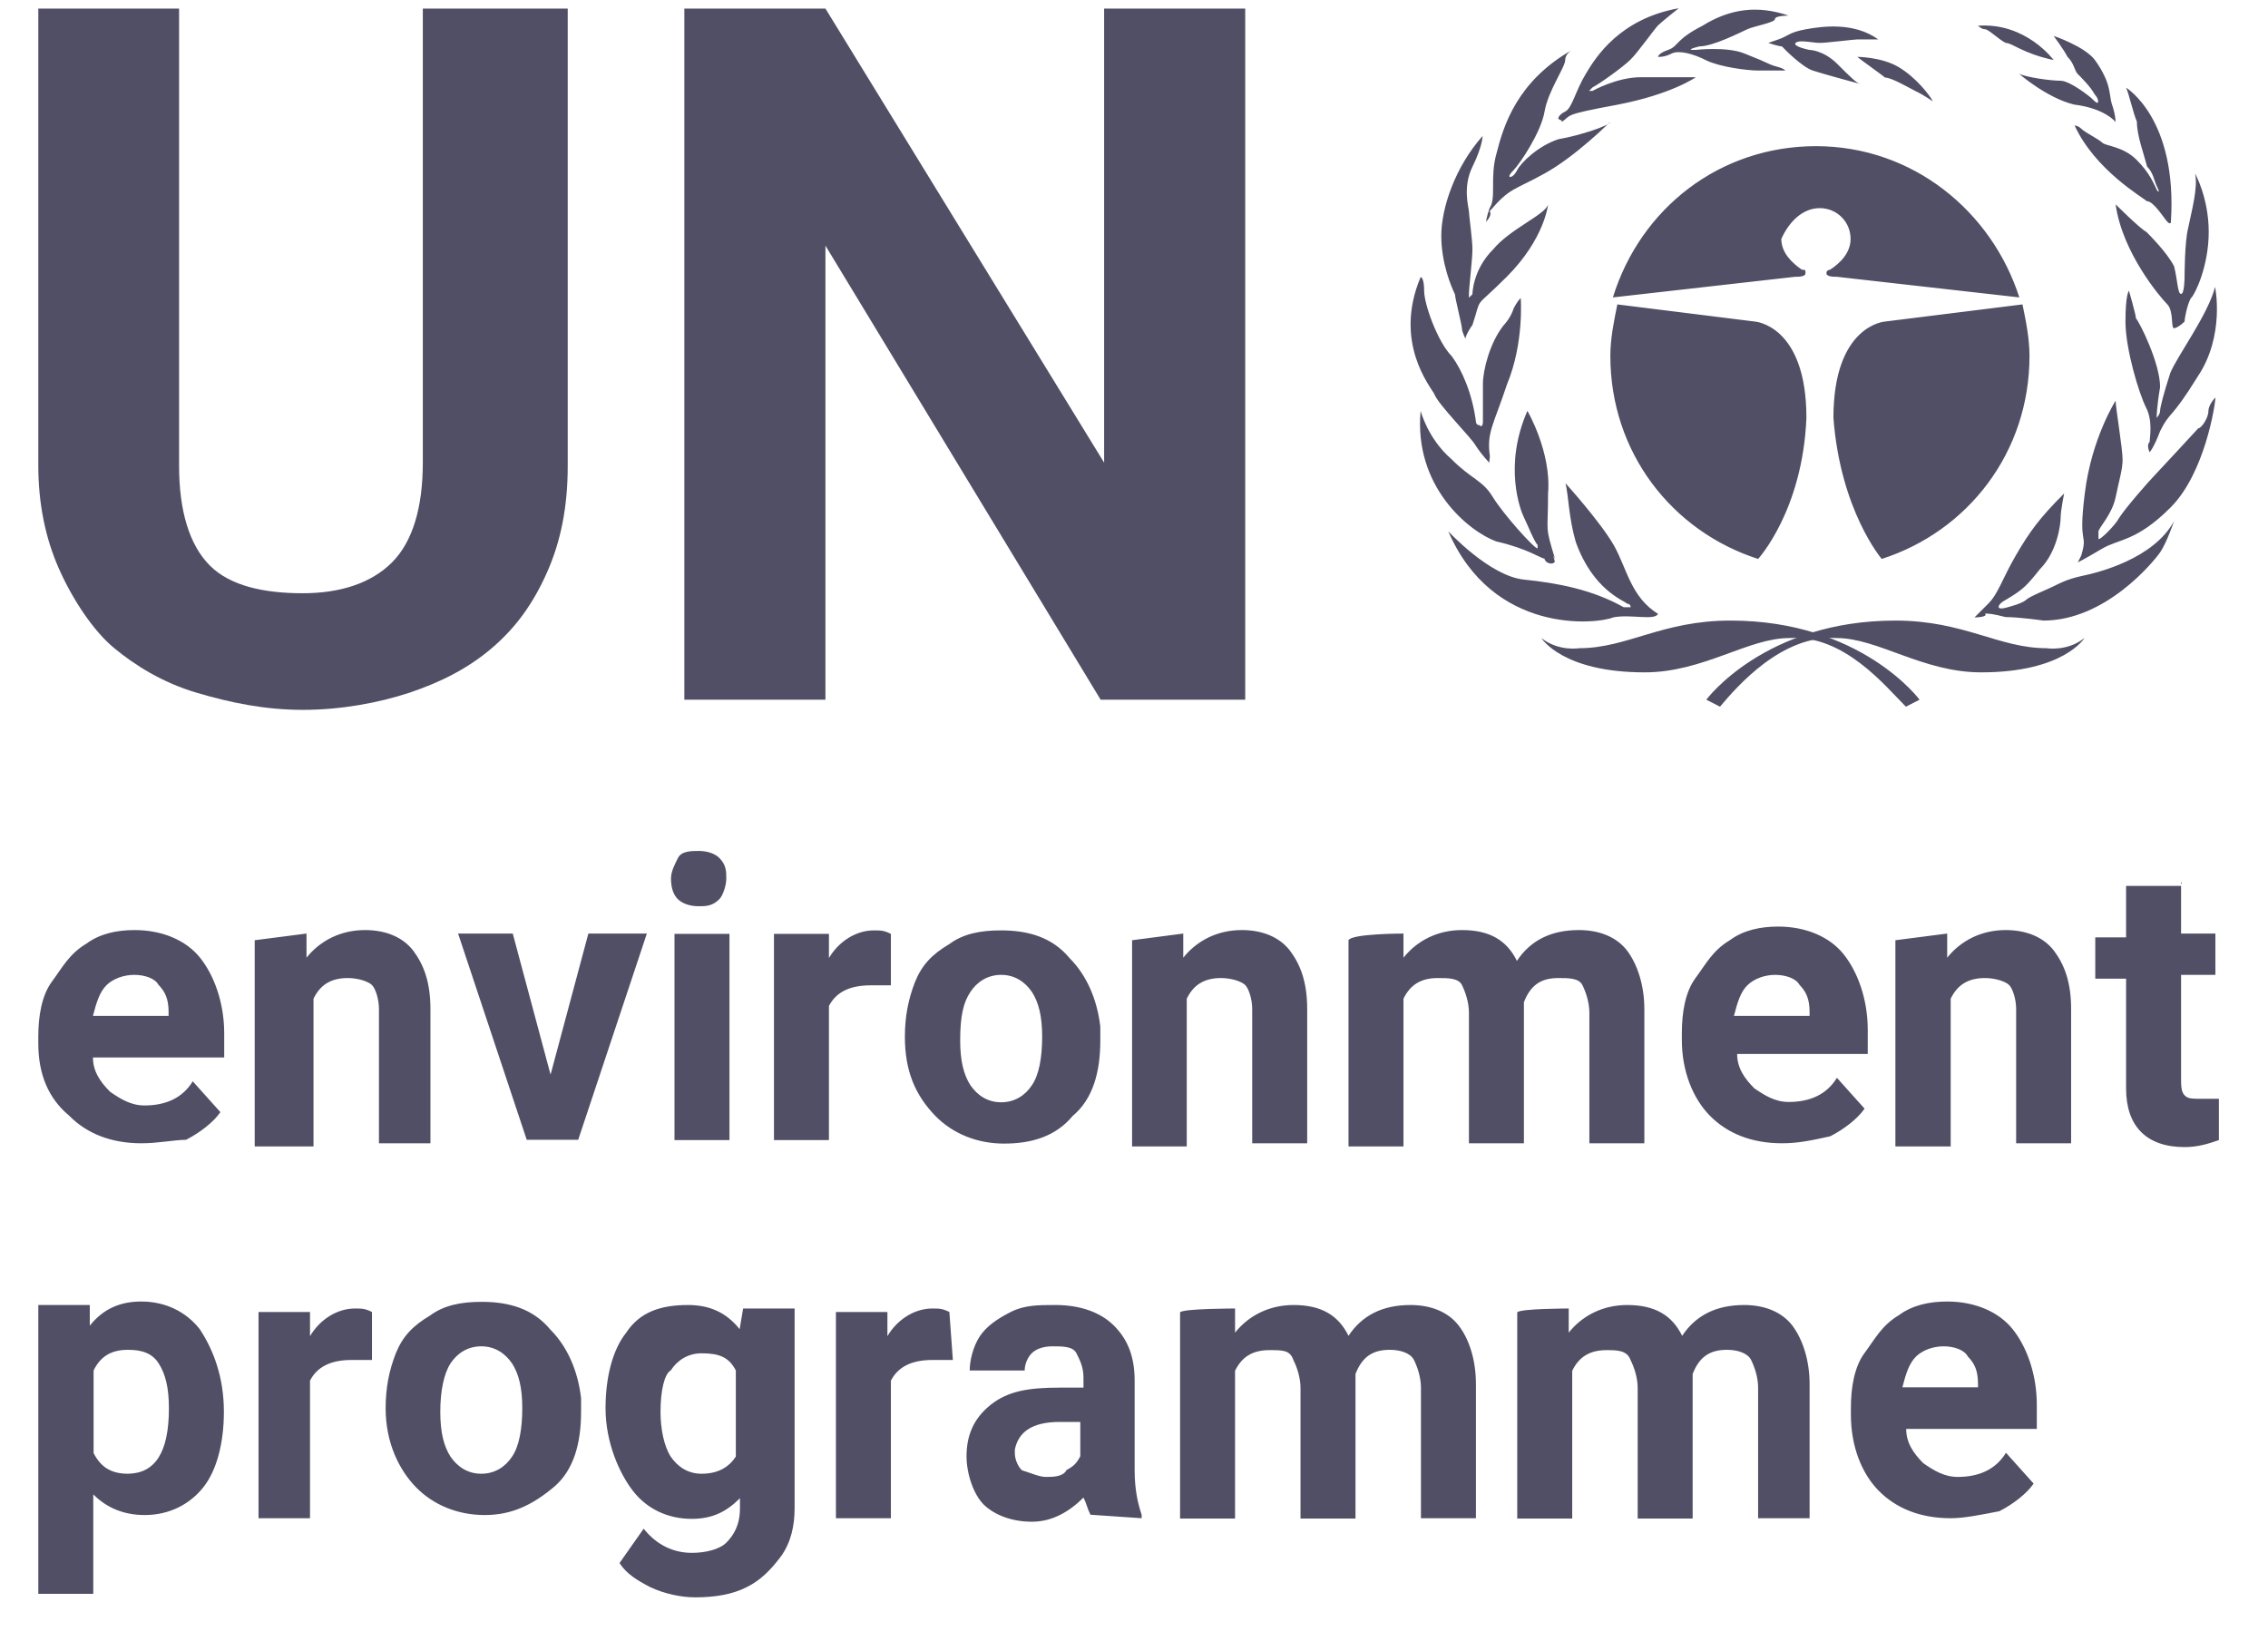 <?xml version="1.0" encoding="utf-8"?>
<!-- Generator: Adobe Illustrator 28.2.0, SVG Export Plug-In . SVG Version: 6.00 Build 0)  -->
<svg version="1.1" id="layer" xmlns="http://www.w3.org/2000/svg" xmlns:xlink="http://www.w3.org/1999/xlink" x="0px" y="0px"
	 viewBox="0 0 699.2 516.5" style="enable-background:new 0 0 699.2 516.5;" xml:space="preserve" width="152" height="110">
<style type="text/css">
	.st0{fill:#504F65;}
</style>
<path class="st0" d="M592.5,222.4l4.3-2.2c0,0-18.4-24.9-59.5-24.9c-21.6,0-32.5,8.7-47.6,8.7c0,0-6.5,1.1-11.9-3.2
	c0,0,6.5,10.8,32.5,10.8c18.4,0,32.5-10.8,45.5-10.8C573,199.7,586,215.9,592.5,222.4"/>
<path class="st0" d="M534,222.4l-4.3-2.2c0,0,18.4-24.9,59.5-24.9c21.6,0,32.5,8.7,47.6,8.7c0,0,6.5,1.1,11.9-3.2
	c0,0-6.5,10.8-32.5,10.8c-18.4,0-32.5-10.8-45.5-10.8C553.5,199.7,539.5,215.9,534,222.4"/>
<path class="st0" d="M546,175.9c-27.1-8.7-46.5-33.5-46.5-63.9c0-5.4,1.1-10.8,2.2-16.2l43.3,5.4c0,0,16.2,1.1,16.2,30.3
	C560,160.7,546,175.9,546,175.9 M584.9,175.9c27.1-8.7,46.5-33.5,46.5-63.9c0-5.4-1.1-10.8-2.2-16.2l-43.3,5.4
	c0,0-16.2,1.1-16.2,30.3C571.9,160.7,584.9,175.9,584.9,175.9 M565.4,65.5c5.4,0,9.7,4.3,9.7,9.7c0,4.3-3.2,7.6-6.5,9.7
	c0,0-1.1,0-1.1,1.1s2.2,1.1,3.2,1.1l57.5,6.5C619.5,66.5,594.7,46,564.2,46l0,0C534,46,509,65.5,500.3,93.6l57.4-6.5
	c1.1,0,3.2,0,3.2-1.1s0-1.1-1.1-1.1c-3.2-2.2-6.5-5.4-6.5-9.7C555.7,69.8,560,65.5,565.4,65.5 M514.5,193.2c-1.1,2.2-8.7,0-14.1,1.1
	c-5.4,2.2-37.9,5.4-51.9-27.1c0,0,13,14.1,23.8,15.2c10.8,1.1,21.6,3.2,31.4,8.7h2.2c0,0,0-1.1-1.1-1.1c-1.1-1.1-10.8-4.3-16.2-19.5
	c-2.2-7.6-2.2-14.1-3.2-18.4c0,0,10.8,11.9,15.2,19.5C504.8,179.1,505.9,187.8,514.5,193.2 M482,176.9c-1.1,1.1-3.2,0-3.2-1.1
	c-1.1,0-5.4-3.2-15.2-5.4c-8.7-3.2-26-17.3-23.8-41.1c0,0,2.2,8.7,9.7,15.2c6.5,6.5,9.7,6.5,13,11.9s13,16.2,14.1,16.2v-1.1
	c-1.1-1.1-3.2-6.5-4.3-8.7c-1.1-2.2-6.5-16.2,1.1-33.5c0,0,7.6,13,6.5,26c0,13-1.1,9.7,2.2,20.6C480.9,173.7,482,175.9,482,176.9
	 M461.4,145.6c0,0-2.2-2.2-4.3-5.4c-1.1-2.2-11.9-13-13-16.2c-1.1-2.2-13-16.2-4.3-36.8c0,0,1.1,0,1.1,4.3s4.3,16.2,8.7,20.6
	c3.2,4.3,6.5,11.9,7.6,20.6c0,0,0,1.1,1.1,1.1c1.1,1.1,1.1-1.1,1.1-1.1s0-7.6,0-11.9s2.2-13,6.5-18.4c0,0,2.2-2.2,3.2-5.4
	c0,0,1.1-2.2,2.2-3.2c0,0,1.1,14.1-4.3,27.1c-4.3,13-6.5,15.2-5.4,22.7L461.4,145.6z M453.9,106.6c0,0-1.1-2.2-1.1-3.2
	s-2.2-9.7-2.2-10.8c-1.1-2.2-4.3-9.7-4.3-18.4s4.3-21.6,13-31.4c0,0,0,3.2-3.2,9.7s-1.1,13-1.1,14.1s1.1,8.7,1.1,11.9
	S455,90.4,455,92.6v1.1l1.1-1.1c0,0,0-7.6,6.5-14.1c5.4-6.5,16.2-10.8,17.3-14.1c0,0-1.1,10.8-13,22.7c-10.8,10.8-7.6,5.4-10.8,15.2
	C456,102.3,453.9,105.5,453.9,106.6L453.9,106.6 M460.4,69.8c0,0,0-1.1,1.1-4.3c2.2-3.2,0-9.7,2.2-17.3c2.2-8.7,6.5-22.7,23.8-32.5
	c0,0-2.2,1.1-2.2,3.2c0,2.2-5.4,9.7-6.5,16.2s-7.6,16.2-9.7,18.4c-2.2,2.2-1.1,2.2-1.1,2.2s1.1,0,2.2-2.2s6.5-7.6,13-9.7
	c6.5-1.1,16.2-4.3,16.2-5.4c0,0-10.8,10.8-20.6,16.2c-9.7,5.4-10.8,4.3-17.3,11.9C462.5,67.6,460.4,69.8,460.4,69.8 M483.1,37.3
	c0,0,0-1.1,2.2-2.2s3.2-6.5,6.5-11.9c3.2-5.4,10.8-17.3,29.2-20.6c0,0-5.4,4.3-6.5,5.4c-1.1,1.1-6.5,8.7-8.7,10.8
	c-2.2,2.2-9.7,7.6-11.9,8.7l-1.1,1.1h1.1c0,0,7.6-4.3,15.2-4.3c7.6,0,16.2,0,17.3,0c0,0-7.6,5.4-24.9,8.7
	c-17.3,3.2-14.1,3.2-17.3,5.4C484.2,37.3,484.2,38.4,483.1,37.3 M514.5,17.9c0,0,0-1.1,3.2-2.2s2.2-3.2,10.8-7.6
	c8.7-5.4,17.3-6.5,27.1-3.2c0,0-4.3,0-4.3,1.1s-6.5,2.2-8.7,3.2s-10.8,5.4-15.1,5.4c-4.3,1.1-2.2,1.1-2.2,1.1h1.1
	c0,0,9.7-1.1,15.2,1.1s5.4,2.2,7.6,3.2c2.2,1.1,4.3,1.1,5.4,2.2c0,0-5.4,0-8.7,0c-3.2,0-11.9-1.1-16.2-3.2
	c-4.3-2.2-8.7-3.2-10.8-2.2C516.7,17.9,515.5,17.9,514.5,17.9 M549.2,13.5c0,0,0,0,3.2-1.1s3.2-2.2,8.7-3.2s15.2-2.2,22.7,3.2
	c0,0-5.4,0-6.5,0s-9.7,1.1-11.9,1.1s-6.5-1.1-7.6,0s4.3,2.2,4.3,2.2s4.3,0,8.7,4.3c4.3,4.3,6.5,6.5,7.6,6.5c0,0-11.9-3.2-15.2-4.3
	s-8.7-6.5-9.7-7.6C552.4,14.6,549.2,13.5,549.2,13.5 M577.2,17.9c0,0,7.6,0,13,3.2s9.7,8.7,10.8,10.8c0,0-3.2-2.2-5.4-3.2
	c-2.2-1.1-7.6-4.3-9.7-4.3C586,24.3,578.4,18.9,577.2,17.9 M614.1,194.3c0,0,1.1-1.1,4.3-4.3c3.2-3.2,4.3-7.6,8.7-15.2
	s7.6-11.9,15.2-19.5c0,0-1.1,5.4-1.1,7.6c0,2.2-1.1,10.8-6.5,16.2c-4.3,5.4-5.4,6.5-10.8,9.7c0,0-2.2,1.1-2.2,2.2s3.2,0,3.2,0
	s4.3-1.1,5.4-2.2c1.1-1.1,6.5-3.2,8.7-4.3s4.3-2.2,8.7-3.2c5.4-1.1,22.7-5.4,29.2-17.3c0,0-2.2,6.5-4.3,9.7
	c-2.2,3.2-17.3,21.6-36.8,21.6c0,0-7.6-1.1-11.9-1.1c-4.3-1.1-5.4-1.1-6.5-1.1C618.5,194.3,614.1,194.3,614.1,194.3 M658.5,126.1
	c0,0-7.6,11.9-9.7,29.2c-2.2,17.3,1.1,11.9-1.1,19.5l-1.1,2.2c0,0,2.2-1.1,7.6-4.3s10.8-2.2,21.6-13s14.1-32.5,14.1-34.6
	c0,0-2.2,2.2-2.2,4.3c0,2.1-2.2,5.4-3.2,5.4c0,0-13,14.1-14.1,15.2c-1.1,1.1-8.7,9.7-10.8,13c-1.1,2.2-6.5,7.6-6.5,6.5
	c0,0,0-1.1,0-2.2s4.3-5.4,5.4-10.8s2.2-8.7,2.2-11.9C660.7,141.2,658.5,128.2,658.5,126.1 M669.2,142.3c0,0-1.1-2.2,0-3.2
	c0-1.1,1.1-6.5-1.1-10.8c-2.2-4.3-6.5-18.4-6.5-27.1c0-8.7,1.1-9.7,1.1-9.7s2.2,7.6,2.2,8.7c1.1,1.1,7.6,14.1,7.6,21.6
	c-1.1,6.5-1.1,9.7-1.1,9.7s1.1-1.1,1.1-2.2s1.1-5.4,3.2-11.9c2.2-5.4,11.9-18.4,14.1-27.1c0,0,3.2,15.2-5.4,28.1
	c-8.7,14.1-8.7,10.8-11.9,17.3C670.4,141.2,669.2,142.3,669.2,142.3 M676.9,103.3c-1.1,0,0-5.4-2.2-7.6
	c-2.2-2.2-14.1-16.2-16.2-31.4c0,0,7.6,7.6,9.7,8.7c1.1,1.1,6.5,6.5,8.7,10.8c1.1,4.3,1.1,8.7,2.2,8.7s1.1-5.4,1.1-5.4
	s0-10.8,1.1-15.2c1.1-5.4,3.2-13,2.2-17.3c0,0,4.3,7.6,4.3,18.4s-4.3,19.5-5.4,20.6c-1.1,1.1-2.2,6.5-2.2,7.6
	C678,103.3,676.9,103.3,676.9,103.3 M661.8,27.6c0,0,16.2,9.7,14.1,42.2c0,0,0,1.1-1.1,0s-4.3-6.5-6.5-6.5
	c-1.1-1.1-16.2-9.7-22.7-23.8c0,0,1.1,0,2.2,1.1s5.4,3.2,6.5,4.3c1.1,1.1,6.5,1.1,10.8,5.4s5.4,7.6,6.5,9.7c0,0,1.1,1.1,0-1.1
	s-1.1-4.3-3.2-6.5c-1.1-4.3-3.2-9.7-3.2-14.1C663.9,35.2,662.8,29.8,661.8,27.6 M658.5,38.4c0,0,0-2.2-1.1-5.4
	c-1.1-3.2,0-6.5-5.4-14.1c-3.2-4.3-13-7.6-13-7.6s3.2,4.3,4.3,6.5c2.2,2.2,2.2,4.3,3.2,5.4c1.1,1.1,4.3,4.3,5.4,6.5
	c0,0,1.1,1.1,1.1,2.2s-1.1,0-2.2-1.1c0,0-6.5-5.4-9.7-5.4s-10.8-1.1-13-2.2c0,0,8.7,7.6,17.3,9.7C655.2,34.1,658.5,38.4,658.5,38.4
	 M639,18.9c0,0-8.7-11.9-23.8-10.8c0,0,1.1,1.1,2.2,1.1s4.3,3.2,6.5,4.3C626,13.5,629.2,16.8,639,18.9"/>
<path class="st0" d="M171.4,2.7v143.9c0,13-2.2,23.8-6.5,33.5c-4.3,9.7-9.7,17.3-17.3,23.8c-7.6,6.5-16.2,10.8-26,14.1
	c-9.7,3.2-21.6,5.4-33.5,5.4s-22.7-2.2-33.5-5.4c-10.8-3.2-19.5-8.7-26-14.1s-13-15.2-17.3-24.9c-4.3-9.7-6.5-20.6-6.5-32.5V2.7
	h44.3v143.9c0,14.1,3.2,24.9,9.7,31.4s17.3,8.7,29.2,8.7s21.6-3.2,28.1-9.7s9.7-17.3,9.7-31.4V2.7H171.4z M384.6,220.2h-45.5
	L252.5,77.3v142.9h-44.4V2.7h44.4l87.7,142.9V2.7h44.4V220.2z M37.2,359.8c-9.7,0-17.3-3.2-22.7-8.7c-6.5-5.4-9.7-13-9.7-22.7v-2.2
	c0-6.5,1.1-13,4.3-17.3s5.4-8.7,10.8-11.9c4.3-3.2,9.7-4.3,15.2-4.3c8.7,0,16.2,3.2,20.6,8.7s7.6,14.1,7.6,23.8v7.6H22
	c0,4.3,2.2,7.6,5.4,10.8c3.2,2.2,6.5,4.3,10.8,4.3c6.5,0,11.9-2.2,15.2-7.6l8.7,9.7c-2.2,3.2-6.5,6.5-10.8,8.7
	C46.9,358.8,42.6,359.8,37.2,359.8 M35,306.8c-3.2,0-6.5,1.1-8.7,3.2c-2.2,2.2-3.2,5.4-4.3,9.7h23.8v-1.1c0-4.3-1.1-6.5-3.2-8.7
	C41.5,307.9,38.3,306.8,35,306.8 M89.2,293.8v7.6c4.3-5.4,10.8-8.7,18.4-8.7c6.5,0,11.9,2.2,15.2,6.5c3.2,4.3,5.4,9.7,5.4,18.4v42.2
	H112v-42.2c0-3.2-1.1-6.5-2.2-7.6s-4.3-2.2-7.6-2.2c-5.4,0-8.7,2.2-10.8,6.5v46.5H72.9v-64.9L89.2,293.8L89.2,293.8z M166,338.2
	l11.9-44.4h18.4l-21.6,64.9h-16.2l-21.6-64.9h17.2L166,338.2z M203.9,276.5c0-2.2,1.1-4.3,2.2-6.5c1.1-2.2,4.3-2.2,6.5-2.2
	c3.2,0,5.4,1.1,6.5,2.2c2.2,2.2,2.2,4.3,2.2,6.5s-1.1,5.4-2.2,6.5c-2.2,2.2-4.3,2.2-6.5,2.2c-3.2,0-5.4-1.1-6.5-2.2
	C204.9,281.9,203.9,279.8,203.9,276.5 M222.3,358.8H205v-64.9h17.3V358.8z M273.1,310.1c-2.2,0-4.3,0-6.5,0c-6.5,0-10.8,2.2-13,6.5
	v42.2h-17.3v-64.9h17.3v7.6c3.2-5.4,8.7-8.7,14.1-8.7c2.2,0,3.2,0,5.4,1.1V310.1z M277.5,326.3c0-6.5,1.1-11.9,3.2-17.3
	c2.2-5.4,5.4-8.7,10.8-11.9c4.3-3.2,9.7-4.3,16.2-4.3c8.7,0,16.2,2.2,21.6,8.7c5.4,5.4,8.7,13,9.7,21.6v4.3c0,9.7-2.2,18.4-8.7,23.8
	c-5.4,6.5-13,8.7-21.6,8.7s-16.2-3.2-21.6-8.7C280.8,344.7,277.5,337.1,277.5,326.3L277.5,326.3L277.5,326.3z M294.9,327.4
	c0,6.5,1.1,10.8,3.2,14.1c2.2,3.2,5.4,5.4,9.7,5.4s7.6-2.2,9.7-5.4c2.2-3.2,3.2-8.7,3.2-15.2s-1.1-10.8-3.2-14.1
	c-2.2-3.2-5.4-5.4-9.7-5.4s-7.6,2.2-9.7,5.4C295.9,315.5,294.9,319.8,294.9,327.4 M365.1,293.8v7.6c4.3-5.4,10.8-8.7,18.4-8.7
	c6.5,0,11.9,2.2,15.2,6.5c3.2,4.3,5.4,9.7,5.4,18.4v42.2h-17.3v-42.2c0-3.2-1.1-6.5-2.2-7.6s-4.3-2.2-7.6-2.2
	c-5.4,0-8.7,2.2-10.8,6.5v46.5H349v-64.9L365.1,293.8L365.1,293.8z M434.4,293.8v7.6c4.3-5.4,10.8-8.7,18.4-8.7
	c8.7,0,14.1,3.2,17.3,9.7c4.3-6.5,10.8-9.7,19.5-9.7c6.5,0,11.9,2.2,15.2,6.5c3.2,4.3,5.4,10.8,5.4,18.4v42.2h-17.3v-41.1
	c0-3.2-1.1-6.5-2.2-8.7s-4.3-2.2-7.6-2.2c-5.4,0-8.7,2.2-10.8,7.6v44.4H455v-41.1c0-3.2-1.1-6.5-2.2-8.7s-4.3-2.2-7.6-2.2
	c-5.4,0-8.7,2.2-10.8,6.5v46.5h-17.3v-64.9C418.1,293.8,434.4,293.8,434.4,293.8z M553.5,359.8c-9.7,0-17.3-3.2-22.7-8.7
	S522,337,522,327.3v-2.2c0-6.5,1.1-13,4.3-17.3s5.4-8.7,10.8-11.9c4.3-3.2,9.7-4.3,15.2-4.3c8.7,0,16.2,3.2,20.6,8.7
	s7.6,14.1,7.6,23.8v7.6h-41.1c0,4.3,2.2,7.6,5.4,10.8c3.2,2.2,6.5,4.3,10.8,4.3c6.5,0,11.9-2.2,15.2-7.6l8.7,9.7
	c-2.2,3.2-6.5,6.5-10.8,8.7C563.2,358.8,558.9,359.8,553.5,359.8 M551.4,306.8c-3.2,0-6.5,1.1-8.7,3.2s-3.2,5.4-4.3,9.7h23.8v-1.1
	c0-4.3-1.1-6.5-3.2-8.7C557.9,307.9,554.6,306.8,551.4,306.8 M605.5,293.8v7.6c4.3-5.4,10.8-8.7,18.4-8.7c6.5,0,11.9,2.2,15.2,6.5
	c3.2,4.3,5.4,9.7,5.4,18.4v42.2h-17.3v-42.2c0-3.2-1.1-6.5-2.2-7.6s-4.3-2.2-7.6-2.2c-5.4,0-8.7,2.2-10.8,6.5v46.5h-17.4v-64.9
	L605.5,293.8L605.5,293.8z M679.1,277.6v16.2h10.8v13h-10.8v32.5c0,2.2,0,4.3,1.1,5.4s2.2,1.1,5.4,1.1c2.2,0,3.2,0,5.4,0v13
	c-3.2,1.1-6.5,2.2-10.8,2.2c-11.9,0-18.4-6.5-18.4-18.4V308h-9.7v-13h9.7v-16.2h17.3V277.6z M63.2,444.3c0,9.7-2.2,18.4-6.5,23.8
	s-10.8,8.7-18.4,8.7c-6.5,0-11.9-2.2-16.2-6.5v31.3H4.8v-90.9H21v6.5c4.3-5.4,9.7-7.6,16.2-7.6c7.6,0,14.1,3.2,18.4,8.7
	C59.9,424.8,63.2,433.4,63.2,444.3L63.2,444.3z M45.9,443.2c0-6.5-1.1-10.8-3.2-14.1c-2.1-3.3-5.4-4.3-9.7-4.3
	c-5.4,0-8.7,2.2-10.8,6.5v26c2.2,4.3,5.4,6.5,10.8,6.5C41.5,463.7,45.9,457.2,45.9,443.2 M109.8,428c-2.2,0-4.3,0-6.5,0
	c-6.5,0-10.8,2.2-13,6.5v43.3H74.1v-64.9h16.2v7.6c3.2-5.4,8.7-8.7,14.1-8.7c2.2,0,3.2,0,5.4,1.1C109.8,412.9,109.8,428,109.8,428z
	 M114.1,443.2c0-6.5,1.1-11.9,3.2-17.3c2.2-5.4,5.4-8.7,10.8-11.9c4.3-3.2,9.7-4.3,16.2-4.3c8.7,0,16.2,2.2,21.6,8.7
	c5.4,5.4,8.7,13,9.7,21.6v4.3c0,9.7-2.2,18.4-8.7,23.8s-13,8.7-21.6,8.7c-8.6,0-16.2-3.2-21.6-8.7
	C118.3,462.6,114.1,454,114.1,443.2L114.1,443.2L114.1,443.2z M131.3,444.3c0,6.5,1.1,10.8,3.2,14.1c2.2,3.2,5.4,5.4,9.7,5.4
	c4.3,0,7.6-2.2,9.7-5.4c2.2-3.2,3.2-8.7,3.2-15.2s-1.1-10.8-3.2-14.1c-2.2-3.2-5.4-5.4-9.7-5.4c-4.3,0-7.6,2.2-9.7,5.4
	C132.4,432.4,131.3,437.8,131.3,444.3 M183.3,443.2c0-9.7,2.2-18.4,6.5-23.8c4.3-6.5,10.8-8.7,19.5-8.7c6.5,0,11.9,2.2,16.2,7.6
	l1.1-6.5h16.2v62.8c0,5.4-1.1,10.8-4.3,15.2c-3.2,4.3-6.5,7.6-10.8,9.7c-4.3,2.2-9.7,3.2-16.2,3.2c-4.3,0-9.7-1.1-14.1-3.2
	c-4.3-2.2-7.6-4.3-9.7-7.6l7.6-10.8c4.3,5.4,9.7,7.6,15.2,7.6c4.3,0,8.7-1.1,10.8-3.2c2.2-2.2,4.3-5.4,4.3-10.8v-3.2
	c-4.3,4.3-8.7,6.5-15.2,6.5c-7.6,0-14.1-3.2-18.4-8.7S183.3,454,183.3,443.2L183.3,443.2z M200.6,444.3c0,5.4,1.1,10.8,3.2,14.1
	c2.2,3.2,5.4,5.4,9.7,5.4c5.4,0,8.7-2.2,10.8-5.4v-27.1c-2.2-4.3-5.4-5.4-10.8-5.4c-4.3,0-7.6,2.2-9.7,5.4
	C201.8,432.4,200.6,437.8,200.6,444.3 M292.6,428c-2.2,0-4.3,0-6.5,0c-6.5,0-10.8,2.2-13,6.5v43.3h-17.3v-64.9H272v7.6
	c3.2-5.4,8.7-8.7,14.1-8.7c2.2,0,3.2,0,5.4,1.1L292.6,428z M335.9,476.7c-1.1-2.2-1.1-3.2-2.2-5.4c-4.3,4.3-9.7,7.6-16.2,7.6
	s-11.9-2.2-15.2-5.4c-3.2-3.2-5.4-9.7-5.4-15.2c0-6.5,2.2-11.9,7.6-16.2s11.9-5.4,21.6-5.4h7.6v-3.2c0-3.2-1.1-5.4-2.2-7.6
	s-4.3-2.2-7.6-2.2s-5.4,1.1-6.5,2.2s-2.2,3.2-2.2,5.4h-17.3c0-3.2,1.1-7.6,3.2-10.8c2.2-3.2,5.4-5.4,9.7-7.6
	c4.3-2.2,8.7-2.2,14.1-2.2c7.6,0,14.1,2.2,18.4,6.5s6.5,9.7,6.5,17.3v28.1c0,6.5,1.1,10.8,2.2,14.1v1.1L335.9,476.7L335.9,476.7z
	 M321.9,464.8c2.2,0,5.4,0,6.5-2.2c2.2-1.1,3.2-2.2,4.3-4.3v-10.8h-6.5c-8.7,0-13,3.2-14.1,8.7v1.1c0,2.2,1.1,4.3,2.2,5.4
	C317.5,463.7,319.8,464.8,321.9,464.8 M381.4,411.8v7.6c4.3-5.4,10.8-8.7,18.4-8.7c8.7,0,14.1,3.2,17.3,9.7
	c4.3-6.5,10.8-9.7,19.5-9.7c6.5,0,11.9,2.2,15.2,6.5s5.4,10.8,5.4,18.4v42.2h-17.3v-41.1c0-3.2-1.1-6.5-2.2-8.7s-4.3-3.2-7.6-3.2
	c-5.4,0-8.7,2.2-10.8,7.6v45.5H402v-41.1c0-3.2-1.1-6.5-2.2-8.7c-1.1-3.2-3.2-3.2-7.6-3.2c-5.4,0-8.7,2.2-10.8,6.5v46.5h-17.3V413
	C365.1,411.8,381.4,411.8,381.4,411.8z M486.4,411.8v7.6c4.3-5.4,10.8-8.7,18.4-8.7c8.7,0,14.1,3.2,17.3,9.7
	c4.3-6.5,10.8-9.7,19.5-9.7c6.5,0,11.9,2.2,15.2,6.5c3.2,4.3,5.4,10.8,5.4,18.4v42.2H546v-41.1c0-3.2-1.1-6.5-2.2-8.7
	c-1.1-2.2-4.3-3.2-7.6-3.2c-5.4,0-8.7,2.2-10.8,7.6v45.5h-17.3v-41.1c0-3.2-1.1-6.5-2.2-8.7c-1.1-3.2-4.3-3.2-7.6-3.2
	c-5.4,0-8.7,2.2-10.8,6.5v46.5h-17.3V413C471.2,411.8,486.4,411.8,486.4,411.8z M606.6,477.8c-9.7,0-17.3-3.2-22.7-8.7
	s-8.7-14.1-8.7-23.8v-2.2c0-6.5,1.1-13,4.3-17.3s5.4-8.7,10.8-11.9c4.3-3.2,9.7-4.3,15.2-4.3c8.7,0,16.2,3.2,20.6,8.7
	s7.6,14.1,7.6,23.8v7.6h-41.1c0,4.3,2.2,7.6,5.4,10.8c3.2,2.2,6.5,4.3,10.8,4.3c6.5,0,11.9-2.2,15.2-7.6l8.7,9.7
	c-2.2,3.2-6.5,6.5-10.8,8.7C616.2,476.7,610.9,477.8,606.6,477.8 M604.4,423.7c-3.2,0-6.5,1.1-8.7,3.2c-2.2,2.2-3.2,5.4-4.3,9.7
	h23.8v-1c0-4.3-1.1-6.5-3.2-8.7C610.9,424.8,607.6,423.7,604.4,423.7"/>
</svg>
